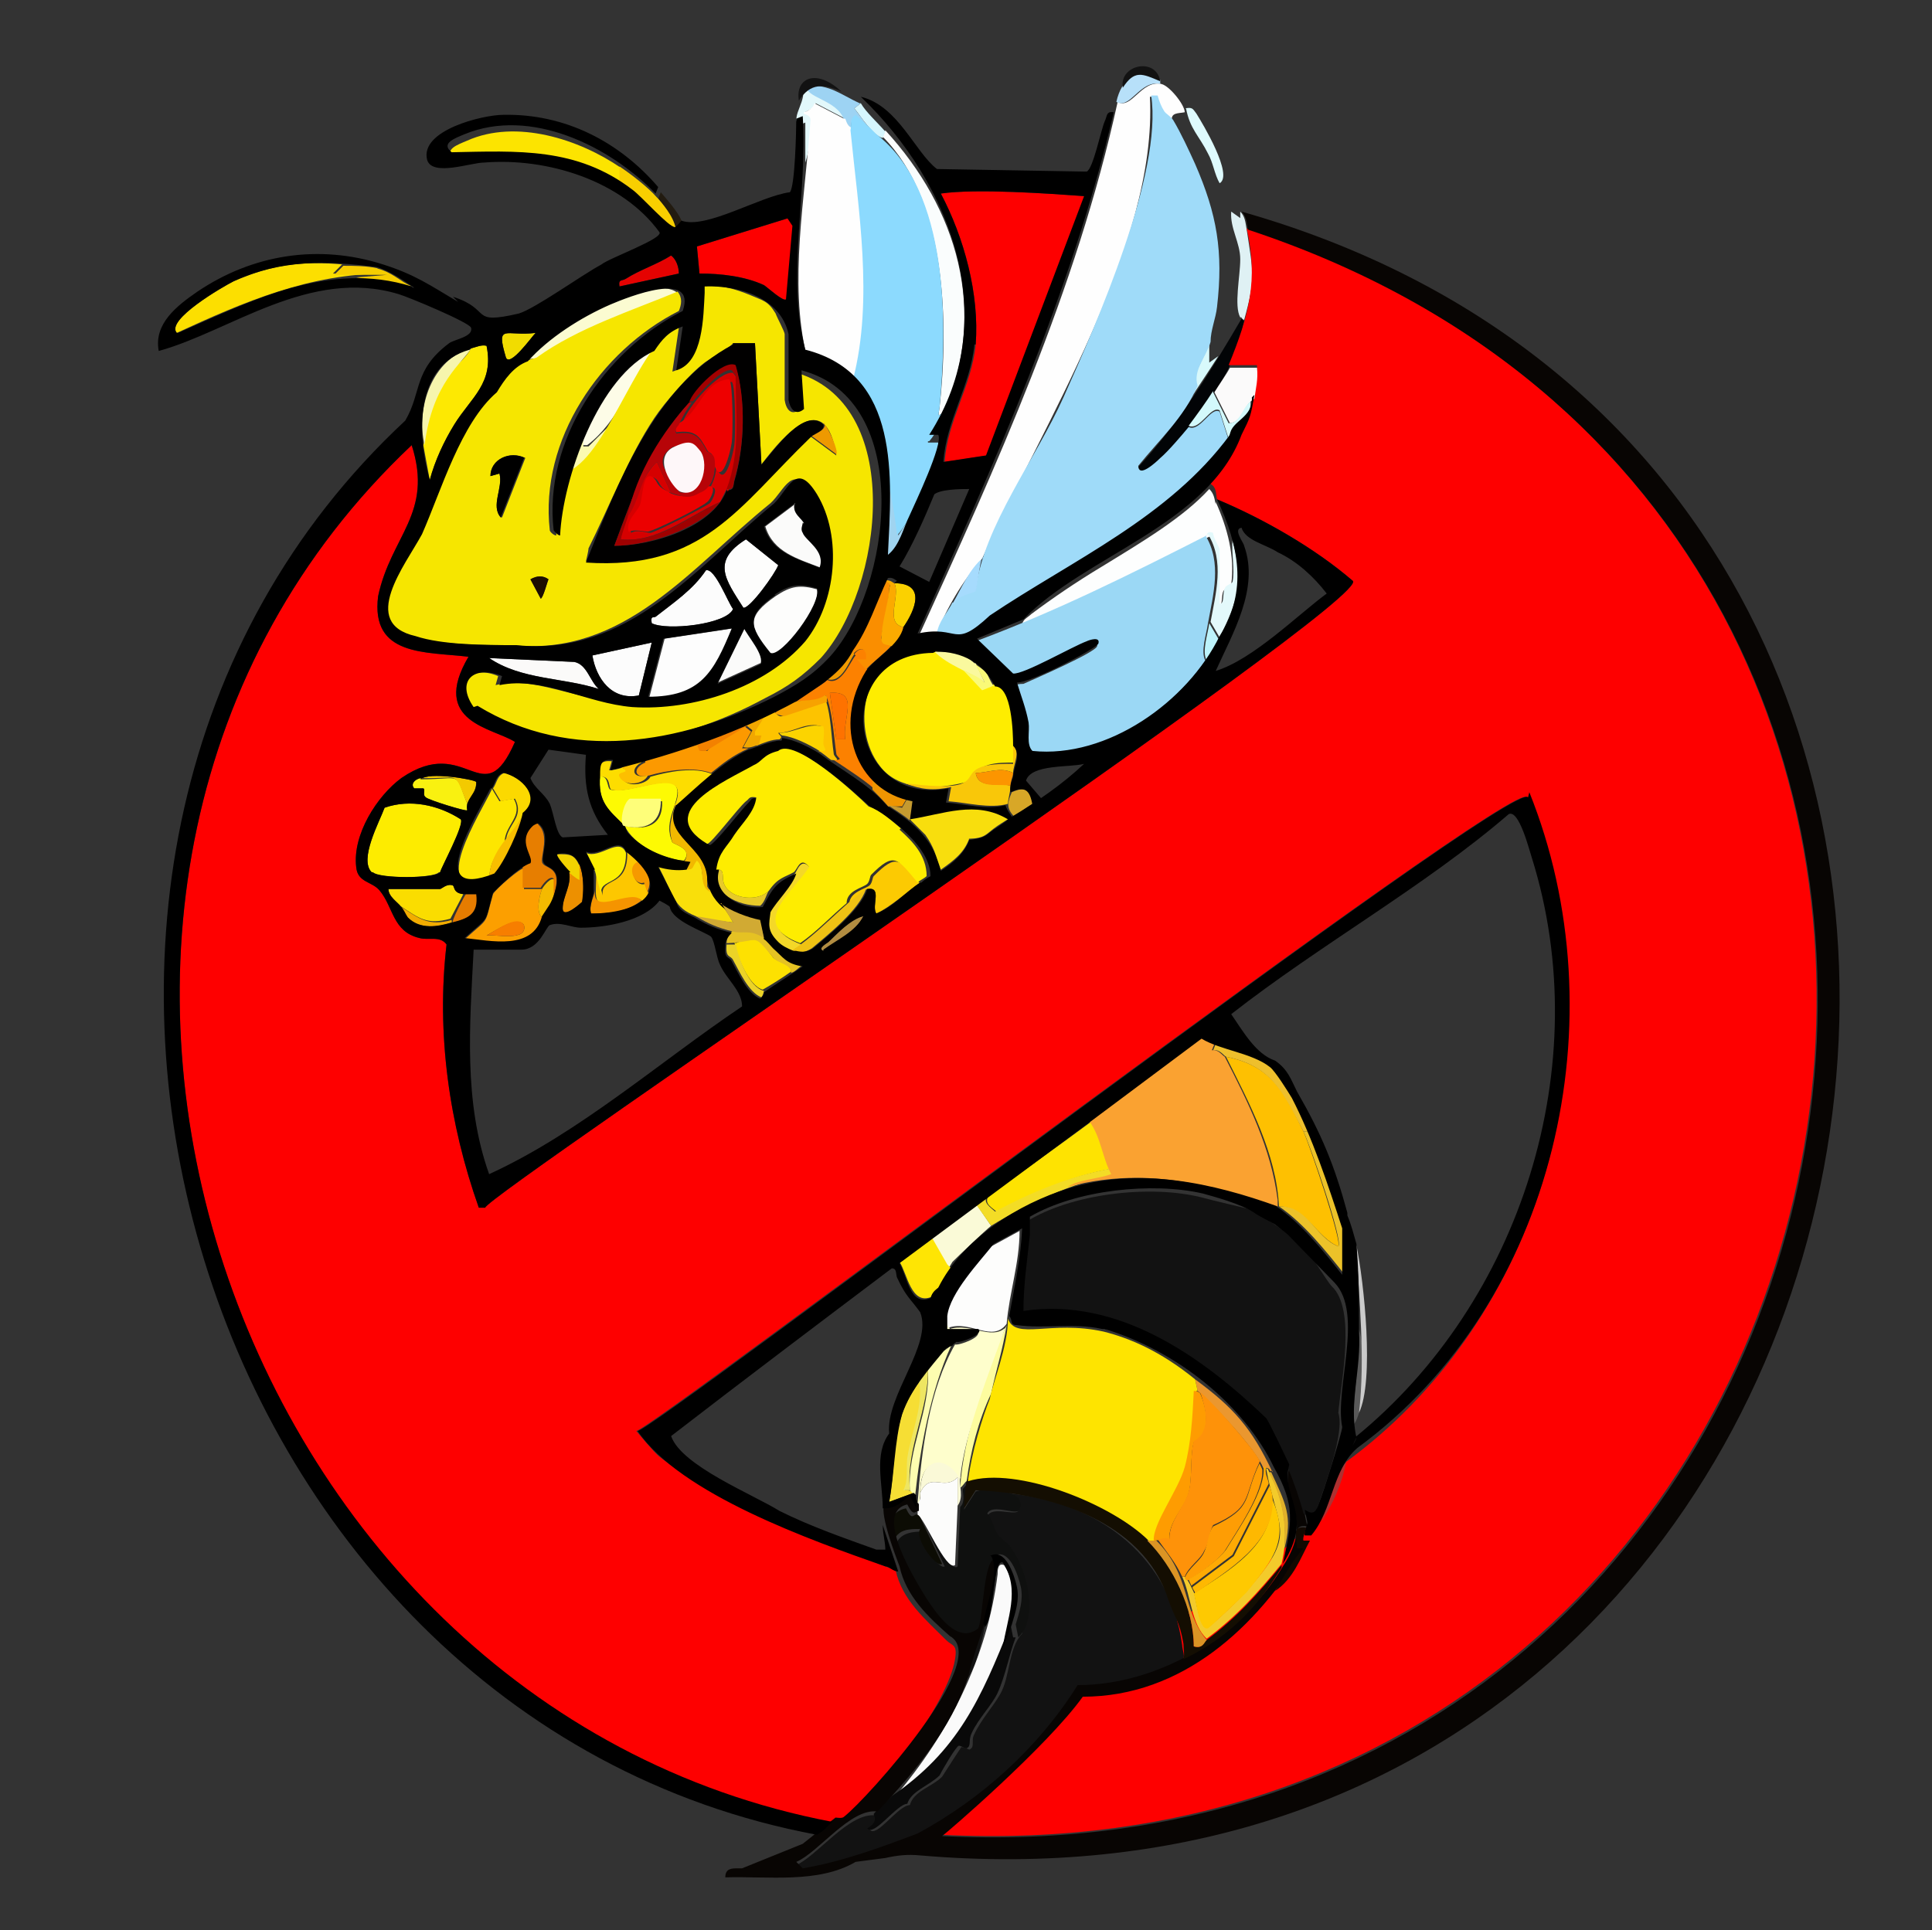 <?xml version="1.0" encoding="UTF-8"?>
<svg id="Calque_2" xmlns="http://www.w3.org/2000/svg" version="1.1" viewBox="0 0 149.7 149.6">
  <rect x="0" y="0" width="149.7" height="149.6" fill="#333333" stroke="none"/>
  <!-- Generator: Adobe Illustrator 29.1.0, SVG Export Plug-In . SVG Version: 2.1.0 Build 142)  -->
  <defs>
    <style>
      .st0 {
        fill: #e2f8fb;
      }

      .st1 {
        fill: #f8cf00;
      }

      .st2 {
        fill: #ec0000;
      }

      .st3 {
        fill: #0f100f;
      }

      .st4 {
        fill: #fee400;
      }

      .st5 {
        fill: #fde902;
      }

      .st6 {
        fill: #fbfafa;
      }

      .st7 {
        fill: #dff1f4;
      }

      .st8 {
        fill: #f1a700;
      }

      .st9 {
        fill: #010000;
      }

      .st10 {
        fill: #f9f110;
      }

      .st11 {
        fill: #a10000;
      }

      .st12 {
        fill: #d3f9fb;
      }

      .st13 {
        fill: #fafdfd;
      }

      .st14 {
        fill: #fdfc9f;
      }

      .st15 {
        fill: #efc213;
      }

      .st16 {
        fill: #fd0000;
      }

      .st17 {
        fill: #f2d300;
      }

      .st18 {
        fill: #595959;
      }

      .st19 {
        fill: #f38100;
      }

      .st20 {
        fill: #d60000;
      }

      .st21 {
        fill: #fdfdb0;
      }

      .st22 {
        fill: #e67c00;
      }

      .st23 {
        fill: #b70408;
      }

      .st24 {
        fill: #fc9f00;
      }

      .st25 {
        fill: #f59400;
      }

      .st26 {
        fill: #1c0c00;
      }

      .st27 {
        fill: #d1aa33;
      }

      .st28 {
        fill: #f6e600;
      }

      .st29 {
        fill: #a6dbfd;
      }

      .st30 {
        fill: #f7a200;
      }

      .st31 {
        fill: #fe9209;
      }

      .st32 {
        fill: #d8f9fb;
      }

      .st33 {
        fill: #e7ca2a;
      }

      .st34 {
        fill: #f1dc00;
      }

      .st35 {
        fill: #fa8e00;
      }

      .st36 {
        fill: #f19a00;
      }

      .st37 {
        fill: #e90;
      }

      .st38 {
        fill: #fbaa00;
      }

      .st39 {
        fill: #fec001;
      }

      .st40 {
        fill: #a0d4f0;
      }

      .st41 {
        fill: #f2ac00;
      }

      .st42 {
        fill: #fafad7;
      }

      .st43 {
        fill: #140e02;
      }

      .st44 {
        fill: #b18c41;
      }

      .st45 {
        fill: #fbfbfa;
      }

      .st46 {
        fill: #fc9500;
      }

      .st47 {
        fill: #9f0000;
      }

      .st48 {
        fill: #fddd00;
      }

      .st49 {
        fill: #eebf2c;
      }

      .st50 {
        fill: #feed00;
      }

      .st51 {
        fill: #f6de34;
      }

      .st52 {
        fill: #fefe79;
      }

      .st53 {
        fill: #fee504;
      }

      .st54 {
        fill: #fcfcfb;
      }

      .st55 {
        fill: #f9c709;
      }

      .st56 {
        fill: #f3ca00;
      }

      .st57 {
        fill: #bdf3fb;
      }

      .st58 {
        fill: #fdc700;
      }

      .st59 {
        fill: #f3cb2b;
      }

      .st60 {
        fill: #fef7f9;
      }

      .st61 {
        fill: #fbd900;
      }

      .st62 {
        fill: #fefecc;
      }

      .st63 {
        fill: #fec901;
      }

      .st64 {
        fill: #fafa78;
      }

      .st65 {
        fill: #fdfdfc;
      }

      .st66 {
        fill: #d5f6fd;
      }

      .st67 {
        fill: #f77e00;
      }

      .st68 {
        fill: #f6f5ad;
      }

      .st69 {
        fill: #120901;
      }

      .st70 {
        fill: #080503;
      }

      .st71 {
        fill: #9bd8f5;
      }

      .st72 {
        fill: #121212;
      }

      .st73 {
        fill: #db9424;
      }

      .st74 {
        fill: #fcdf00;
      }

      .st75 {
        fill: #fee301;
      }

      .st76 {
        fill: #fdfce7;
      }

      .st77 {
        fill: #f8be00;
      }

      .st78 {
        fill: #fe0000;
      }

      .st79 {
        fill: #fbfaf9;
      }

      .st80 {
        fill: #fdfa03;
      }

      .st81 {
        fill: #ebd327;
      }

      .st82 {
        fill: #fcef00;
      }

      .st83 {
        fill: #feaa04;
      }

      .st84 {
        fill: #fde101;
      }

      .st85 {
        fill: #fce400;
      }

      .st86 {
        fill: #fcd400;
      }

      .st87 {
        fill: #fcca02;
      }

      .st88 {
        fill: #fafafa;
      }

      .st89 {
        fill: #fadd00;
      }

      .st90 {
        fill: #faf99e;
      }

      .st91 {
        fill: #eee662;
      }

      .st92 {
        fill: #fc8100;
      }

      .st93 {
        fill: #fe7200;
      }

      .st94 {
        fill: #fbd100;
      }

      .st95 {
        fill: #fefefe;
      }

      .st96 {
        fill: #fe9c01;
      }

      .st97 {
        fill: #f4ba00;
      }

      .st98 {
        fill: #ecc229;
      }

      .st99 {
        fill: #ee9501;
      }

      .st100 {
        fill: #fdbf00;
      }

      .st101 {
        fill: #fbfab1;
      }

      .st102 {
        fill: #f8de0d;
      }

      .st103 {
        fill: #e77e00;
      }

      .st104 {
        fill: #8cdafe;
      }

      .st105 {
        fill: #f69900;
      }

      .st106 {
        fill: #e1b02a;
      }

      .st107 {
        fill: #e50201;
      }

      .st108 {
        fill: #fbfbd1;
      }

      .st109 {
        fill: #f9df0a;
      }

      .st110 {
        fill: #9dd3f3;
      }

      .st111 {
        fill: #020406;
      }

      .st112 {
        fill: #d8a727;
      }

      .st113 {
        fill: #f2b800;
      }

      .st114 {
        fill: #fcfcfc;
      }

      .st115 {
        fill: #ea972f;
      }

      .st116 {
        fill: #ed9000;
      }

      .st117 {
        fill: #e3f9fb;
      }

      .st118 {
        fill: #feb801;
      }

      .st119 {
        fill: #fdec00;
      }

      .st120 {
        fill: #faa231;
      }

      .st121 {
        fill: #faf9d7;
      }

      .st122 {
        fill: #fc9900;
      }

      .st123 {
        fill: #f3dc26;
      }

      .st124 {
        fill: #fde600;
      }

      .st125 {
        fill: #090909;
      }

      .st126 {
        fill: #f6cd00;
      }

      .st127 {
        fill: #fdfefe;
      }

      .st128 {
        fill: #f4d828;
      }

      .st129 {
        fill: #cacaca;
      }

      .st130 {
        fill: #c59a30;
      }

      .st131 {
        fill: #fdc300;
      }

      .st132 {
        fill: #fe9d04;
      }

      .st133 {
        fill: #e00;
      }

      .st134 {
        fill: #0c0c04;
      }

      .st135 {
        fill: #ae3030;
      }

      .st136 {
        fill: #9fdbf9;
      }

      .st137 {
        fill: #defafd;
      }

      .st138 {
        fill: #221b10;
      }

      .st139 {
        fill: #fdfdfd;
      }

      .st140 {
        fill: #b7e0f9;
      }

      .st141 {
        fill: #e5c223;
      }
    </style>
  </defs>
  <path class="st95" d="M89.9,6.5c.6,0,1.9,1.6,1.9,2.2-.5.1-1.1,0-1,.7-.6-.6-1.1-1.1-1.2-1.9h-.5c.6,11.5-8.4,25.6-13,35.8-1.5,1.7-2.8,3.9-3.6,6-.5,0-.9.3-1.4.2,6.1-13.4,12.3-27,15.5-41.6,1.1.6,1.8-1.7,3.4-1.4Z"/>
  <path class="st111" d="M96.4,24.9c-.4,1.9-1.1,3.9-2.4,5.6-.5.8-5.2,7.4-5.8,5.7,3.2-3.5,5.6-7.4,8-11.5,0,0,.2.2.2.2Z"/>
  <path class="st7" d="M96.1,24.6c-.5-.9,0-3.2,0-4.5,0-1.3-.8-2.4-.7-3.7l.7.5c0-.2,0-.3,0-.5.4.4.4.9.5,1.4.5,3.3.7,3.8-.2,7,0,0-.2-.1-.2-.2h0Z"/>
  <path class="st0" d="M62.6,6.5c-.2.9,2.4,1.1,2.9,2.7l-2.3-1.2c-.1.5-.8.6-.8.7-.2.2.5,0,.5.6,0,.9-.2,2.4-.5,3.3v-3.1l-.5.2c-.7-.7.8-2,.2-3.1.2,0,.3,0,.5,0h0Z"/>
  <path class="st110" d="M66.7,8l-.5.4,1.2,1.6-1.1-1c-.4.3-.3.6-.4,1-.3-.2-.3-.5-.5-.7-.5-1.6-3.1-1.7-2.9-2.7,1.9,0,2.6.7,4.1,1.4Z"/>
  <path class="st137" d="M91.8,8.4c.6-.1.6,0,.9.4.5.8,2.9,4.8,1.8,5.4-.4-.7-.5-1.6-.9-2.3-.7-1.4-1.4-1.9-1.7-3.5h0Z"/>
  <path class="st140" d="M89.9,6.3v.2c-1.6-.3-2.3,2-3.4,1.4.4-1.8,1.6-2.8,3.4-1.7Z"/>
  <path class="st32" d="M93.7,26.6c0,.5,0,1,0,1.5l.7-.5c-.5.8-1.5,2.3-1.9,2.9-.4-1.2.9-2.8,1.2-3.9Z"/>
  <path class="st72" d="M89.9,6.3c-1.4-.6-2-.9-2.9.5-.3-1.8,2.6-2.4,2.9-.5Z"/>
  <path class="st72" d="M65.2,7.1c-1.4-.6-2.4-.7-3.3.7-.3-1.8,1.4-2.5,3.3-.7Z"/>
  <path class="st138" d="M52.9,17.6s-.4.5-.5.5c0-.9-.8-2-1.4-2.7l.2-.5c.5.6,1.8,2,1.7,2.7Z"/>
  <path class="st78" d="M72.9,142.3c3.9-3.4,6.8-6.2,10.9-10.8,6.8-7.5,17.6-9.4,20.5-18.2,14.5-10.6,20.6-30.3,15.4-47.4-.2-.8-1.1-3.7-1.4-4.1-.8-1.8-68.3,49.4-69,49.1,0,0,1.4,1.7,1.8,2,6,4.6,11.5,6.2,18.3,8.8.5,2.3,2.3,3.8,3.9,5.4.5.5.9.3.7,1.5-.5,3.2-5.6,10.3-8.9,12.6-.3.2-.4,0-.7.1C17.1,132.2-3.8,68.2,31.9,34.5c1.7,5.3-1.6,7-2.6,11.7-.6,4.7,3.7,4.3,7,4.7-3,5.1,1.9,5.5,3.6,6.6-2.5,5.7-3.7-.7-8.8,2.8-1.9,1.4-3.8,4.4-3.5,6.9.1,1.2,1.2,1.1,1.8,1.8,1.1,1.3,1,3.2,3.1,3.7.7.2,1.6-.2,2.1.5-.8,6.9.2,13.9,2.5,20.4h.5c-.2-.8,69.4-47.5,67.2-48.6-2.9-2.5-6.9-4.8-10.5-6.3-.1-.4,0-.9-.5-1.2,1.9-2.7,3.7-5.7,3.6-9.2h-2.2c1.6-3.9,2.3-6.6,1.4-10.6,71.3,23.6,51.1,128.3-23.7,124.5h0Z"/>
  <path class="st78" d="M84.1,15.2l-7.6,20.1-3.3.5c.2-3.2,2.1-5.9,2.4-9.1.3-3.9-.9-8.3-2.7-11.7,2.7-.4,8.4,0,11.1.2Z"/>
  <path class="st50" d="M72.3,50.2c.5.6,1.7,1.4,2.4,1.7l1.4,1.5,1-.4c1.6,0,1.5,4.8,1.5,6.1-1.3,0-2.9,0-3.3,1.4-3.2.9-5.8.6-7.1-1.1-2.4-3-1.4-9.3,4.1-9.4h0Z"/>
  <path class="st95" d="M65.5,9.2c.1.3.2.6.5.7.6,6.2,1.8,13.3.2,19.6-.9-.8-2.6-1.5-3.7-1.9-1.4-5.8-.1-12.3.3-18.3,0-.5-.7-.4-.5-.6,0,0,.7-.2.8-.7l2.3,1.2h0Z"/>
  <path class="st127" d="M94.2,38.9c.9,2,1.5,4.2,1.2,6.4,0,.2-.4.2-.6.5-.2.4,0,1.1-.4,1.2v-4.2c0-.2-.6-.9-.5-1.3-4.8,2.3-9.6,5-14.7,7,0-.5.4-.6.7-.9,1.6-1.2,3.5-2.5,5.5-3.7,3.1-1.9,6.3-3.8,8.3-6,.4.4.4.8.5,1.2h0Z"/>
  <path class="st119" d="M34,67.6c-.4.5-4.7.5-5.2,0-1-1,.6-3.9,1-5,2-.7,4.2-.2,5.9.9.3.4-1.5,3.7-1.6,4.1h0Z"/>
  <path class="st16" d="M60.9,23.2c-.2.2-1.4-.9-1.7-1.1-1.5-.7-3.4-.9-5-.9l-.2-2.1,7.1-2.2.4.6-.5,5.7h0Z"/>
  <path class="st13" d="M73.2,31.9c-.6.4-.5.4-.4-.3.7-6.4.6-16-4.4-21l.2-.5c5.6,6.1,7.9,14,4.6,21.7h0Z"/>
  <path class="st85" d="M48.1,13v1c-1.9-.2-4.5-1.7-6.4-1.7h-6.5c-.9-.7.3-1.1,1-1.4,3.8-1.7,8.7-.1,11.9,2.1Z"/>
  <path class="st74" d="M26.5,20.5l-.7.7h4.1c-5.9,0-11,2.2-16.2,4.6-.9-1,3.6-3.6,4.4-4,3-1.3,5.3-1.6,8.5-1.3h0Z"/>
  <path class="st5" d="M36.5,27c.4-.1.8-.3,1.2-.2.6,2.9-1.2,4-2.5,6.1-.8,1.3-1.5,2.8-1.9,4.3l-.5-2.7c.4-1.4.2-2.9.9-4.3.7-1.4,2.1-1.9,2.8-3.2Z"/>
  <path class="st139" d="M56.8,48.8c-1.4,3.4-2.4,5.3-6.5,5.3l1.2-4.6,5.3-.8h0Z"/>
  <path class="st80" d="M46.4,60.2c.8-.2.6.9.9,1,1.2.3,3.6-.8,4.8-.5,1.1.6-.5,2.4-.2,3.9,0,.2.2.7.2.7.6.3,1.5.6.9,1.4-1.6-.1-3.9-1.2-4.6-2.7,1.6.4,3,0,2.9-1.9h-2.4c-.5,0-.8,1.6-.5,1.9-1.2-1.2-2.1-1.8-1.9-3.9h0Z"/>
  <path class="st124" d="M38.1,61.1l.6,1,1.1-.2c.8,1.4-.7,2-.7,3.4-.6,1-1.1,1.3-1.2,2.8-5,1.7-.6-5.2.2-6.9Z"/>
  <path class="st24" d="M40.6,67.2v1.7h1.4c-.2.5-.5,1.8,0,2.2-.7,2.7-4,1.9-6,1.7,2-1.8,1.5-1,2.2-3.5.2-.4,2.2-2.1,2.4-2h0ZM37.7,72.5c.7-.1,3.2.5,2.9-.8-.5-.8-2.3.5-2.9.8Z"/>
  <path class="st92" d="M66.2,50.7c.5-.7,1.1-.4,1,.5h-.7c0-.1.7.7.7.7-1.5,2.5-1.4,6.1.5,8.3v.9c-.8-.7-2.2-1.6-3.1-2.2.9,0,.2-.2.2-.5-.2-1.4-.3-3.3-.8-4.5-.7.6-1.7.3-2.3.5.6-.7,1.8-1.1,2.4-1.7,1.1.5,1.8-1.5,2.2-1.9h0ZM65.5,57.3c-.3-1.5,1.2-3.8-1.2-3.6l.5,3.6h.7Z"/>
  <path class="st65" d="M63.3,45.7c.4,1.2-2.8,5.4-3.6,5-1.7-2.1-1.9-2.9.4-4.5,1.2-.8,1.9-.9,3.3-.5Z"/>
  <path class="st114" d="M50.5,48.3c-.1-.6.1-.4.3-.5,1.4-1.1,2.9-2.1,3.9-3.6.7-.2,1.7,2.5,2.1,3-.5,1.2-5.1,1.7-6.3,1.1h0Z"/>
  <path class="st122" d="M57.7,56.3l.5.4-.7,1.3h.5c-1.3.6-1.9,1.1-2.9,1.9-1.4-.5-3.4-.2-4.8.2-1.2.3-1.3-.6-.3-1v-.2c1.2-.6,2.6-.8,4.1-1.2l.2.5h.5c1-1.3,1.6-1.4,3-1.9h0Z"/>
  <path class="st65" d="M57.8,41.8l2.5,2c-.2.6-2.2,3.4-2.7,3.3-1.4-2.2-2.5-3.6.2-5.3h0Z"/>
  <path class="st109" d="M55.1,69.1c.6.7,1.3,1.6,1.7,2.4-1.4-.2-2.3-.2-2.9-.5-1.7-.7-1.6-1.4-2.9-3.9,1,.2,3-.5,3-.5.7.6.1,2,1.1,2.4Z"/>
  <path class="st114" d="M50.5,49.8l-1,4.1c-2.1.4-3.3-1.3-3.6-3.1l4.6-1h0Z"/>
  <path class="st108" d="M52.6,22.7c-3.5,1.5-8.5,3.3-10.9,5.1,0,0-.2,0-.5,0,0,0-.5.1-.5.2,2.6-3,9.8-6.9,11.8-5.3Z"/>
  <path class="st131" d="M64,54.3c.4,1.3.4,2.7.6,4.1,0,.3.7.6-.2.5-.3-.2-.7-.6-1-.7.8,0,.3-.2.3-.6s0-.9,0-1.3c-1.3-.4-2.2.5-3.4.5.1.2.4.3.1.5-.6,0-1.3.3-1.8.5l.2-.7h-.4s0-.4,0-.4l.7-1.1c.2,0,.7-.4.9-.4.1,0,.3.4.6.3l3.3-1.1h0Z"/>
  <path class="st89" d="M31.1,70.3c-.3-.4-1-.8-1-1.4h4c.1,0,.5-.4.9-.3.3,0,0,.6.9.7l-1,1.9c-1.8.5-2.4,0-3.9-1Z"/>
  <path class="st55" d="M78.5,59.9c-1-.5-1.9,0-2.9,0,.2,1.3,1.8.7,2.7,1,0,.5-.2,1-.2,1.4-1.4.4-3.2-.1-4.6-.2l.2-1.1c-1.4.3-2.3.2-3.6-.3,8,1,2.5-1.6,8.4-1.5,0-.5,0-1,0-1.5.6.6,0,1.6,0,2.2h0Z"/>
  <path class="st45" d="M61.6,38.9c-.3.8.6,1.2.7,1.6,0,.2-.2.5,0,.8.2.6,1.8,1.4,1.3,2.7-1.8-.7-3.7-1.2-4.3-3.2l2.4-1.8h0Z"/>
  <path class="st76" d="M50.5,27.3c-1.6,2.3-2.6,5.4-5,7.2h-.4v-.7c1.4-3.1,3.3-6,5.3-6.6h0Z"/>
  <path class="st87" d="M71.3,68.4c-1,.7-2.3,1.9-3.4,2.4-.4-.6.5-2.1-.7-1.9-.2,0-1.1,1-1.4,1.2,0-1,1.3-1.2,1.6-1.5.2-.2.2-.6.3-.7,1.8-1.8,2-1.3,3.6.6h0Z"/>
  <path class="st84" d="M57,73.1c1.9-.8,2,0,2.9,1.1.5.5,1.4.4,1.4,1.1-.7.5-1.5,1-2.2,1.4-1.1-.3-2-2.6-2.2-3.7h0Z"/>
  <path class="st35" d="M68.6,44.9c.6.3.4.2.3.7,0,1.2-.5,2.7-.6,3.8,0,.5.5.4.8.6-.6.7-1.6,1.4-2,1.9l-.7-.8h.7c.1-.8-.4-1.1-1-.4l-.2-.2c1.2-1.7,1.8-3.7,2.7-5.6h0Z"/>
  <path class="st48" d="M46.4,60.2c0-.8,0-1.3,1-1.2l-.2.7c.3,0,.7-.1,1-.2,1.2.6-.3.3,0,.8.4.8,1.9.5,2.2-.1,1.4-.4,3.4-.8,4.8-.2-.4.4-2.5,2.3-2.7,2.4h-.2c1.3-3.3-3.4-.7-4.9-1.2-.3,0,0-1.1-.9-1h0Z"/>
  <path class="st79" d="M46.4,53.4c-2.7-.9-6-.7-8.5-2.4l6.6.3c1,.2,1.2,1.5,1.9,2.1h0Z"/>
  <path class="st117" d="M93.5,41.5c0,0,0-.4.5-.2,0,.4.5,1.1.5,1.3v4.2c.4,0,.2-.8.4-1.2.1-.3.5-.3.6-.5.2-.9-.1-2.3,0-3.2.9,3.1.4,4.7-1,7.5l-.7-1.2c.4-2.2,1.1-4.7-.2-6.8h0Z"/>
  <path class="st58" d="M49.6,66.9c-1,.3-.4,1.9.4,1.6l.3.9c-.1.3-.3.3-.5.5-.2-.4-.9-.3-1.3-.2-2.8.7-2.3.3-2.3-2.2l.5,1.9c-.2-1.5,2-.5,1.9-3.4.4.3.7.6,1,1h0Z"/>
  <path class="st45" d="M58.9,51.4l-3.3,1.5,2.1-4.3c.3.7,1.7,2.2,1.3,2.9h0Z"/>
  <path class="st1" d="M51,15.4c.6.7,1.4,1.7,1.4,2.7-.5,0-2.6-2.4-3.3-2.9-.7-.6-1.6-.9-2.3-1.5.2,0,1.2.3,1.2.2v-1c.9.6,2.2,1.6,2.9,2.4Z"/>
  <path class="st82" d="M48.5,66c.1,2.9-2.2,1.9-1.9,3.4l-.5-1.9-.7-1.4c1.1.5,2.6-1.3,3.1,0h0Z"/>
  <path class="st10" d="M32.6,60.4c3.3,0,2.6-.7,3.6,1.9,0,0,0,.3,0,.5-.1.1-3-.8-3.2-1-.3-.2,0-.6-.2-.7h-.7c-.3-.3,0-.7.5-.8h0Z"/>
  <path class="st61" d="M40.6,63.1c-.4.7-1,1.5-1.4,2.2,0-1.4,1.5-1.9.7-3.4l-1.1.2-.6-1c.3-.4.3-1,.9-1.2,1.4.4,3,1.9,1.5,3.1Z"/>
  <path class="st68" d="M36.5,27c-.6,1.1-3,2.6-3.6,7.5-.7-2.9.6-6.7,3.6-7.5Z"/>
  <path class="st113" d="M52.4,62.3c-.9,1.9,1,2.3,2.1,4.5.1.3.3.6.3,1.3v.6c.2.4.4.6.4.6,0,0,0-.1-.2-.2-.9-.4-.3-1.8-1-2.4-.4.5-.2.7-.8.7l.3-.6h-.5c.6-.9-.3-1.2-.9-1.5-.4-1.3,0-1.9.2-3h.2Z"/>
  <path class="st94" d="M70,48.6c-1.5-.3-.2-2.4-.7-3.4,2.5,0,1.6,2.1.7,3.4Z"/>
  <path class="st126" d="M29.2,20.8c1.2.3,1.8,1,2.7,1.4l-4.3-.7,2.4-.2h-4.1s.7-.7.7-.7c.8,0,1.8,0,2.7.2h0Z"/>
  <path class="st107" d="M52.6,21.2l-4.6,1c-.1-.6.2-.4.5-.6,1.1-.7,2.4-1.1,3.5-1.8.4.3.6.9.6,1.4h0Z"/>
  <path class="st38" d="M69.3,45.2c.5,1-.8,3.1.7,3.4,0,.6-.4,1.2-.9,1.5-.3-.2-.8,0-.8-.6,0-1.2.5-2.6.6-3.8,0-.4.3-.3-.3-.7.4-.1.6.2.7.2h0Z"/>
  <path class="st40" d="M68.8,35c1,1.3.7,4.9.8,6.5l1.3-2c-.5,1-1.2,3.2-2.1,4v-8.4c0,0,0,0,0,0Z"/>
  <path class="st141" d="M59.2,72.7s0,0,0,0c.9.8,1.8,1.7,3.1,2.1-.3,0-.6.5-1,.6,0-.7-1-.7-1.4-1.2-1.7-2-.9-1.2-3.6-1.1,0-.4.2-.7.5-1,.8.2,1.5-.4,2.4.5Z"/>
  <path class="st25" d="M46.1,69.1c-.2,1.9,2.9-.3,3.6.7-1.2.9-2.4,1-3.9,1-.2-.6.3-1.5.3-1.8Z"/>
  <path class="st34" d="M41.5,25.8c-.3.3-2,2.7-2.3,1.9-.8-2.7,0-1.6,2.3-1.9Z"/>
  <path class="st90" d="M75.6,51.4l.7,1.5c-1.3-.9-2.8-1.3-3.9-2.4,1.6,0,2.1,0,3.1.9Z"/>
  <path class="st116" d="M44.9,67c.3.7.4,2.2.2,2.9,0,0-1.5,1.4-1.5.5s.7-1.8.5-2.8c.1,0,.7.5.7.5v-1.1h0Z"/>
  <path class="st112" d="M80,62.3c-.5.3-1,.7-1.4,1-.7-.7-.5-1.2-.2-1.9,1.1-.5,1.5-.2,1.7,1Z"/>
  <path class="st81" d="M57,73.1c.2,1.1,1,3.4,2.2,3.7,0,0-.1.4-.2.5-1-.4-1.7-2-2.2-2.9-.2-.4-.6-.1-.5-1.2.2,0,.5,0,.7,0Z"/>
  <path class="st77" d="M40.6,63.1c-.2.9-1.1,3.9-2.1,4.7-.2.1-.4.1-.6.1.2-2.1,1.7-3.1,2.7-4.8Z"/>
  <path class="st46" d="M78.5,59.9c0,.3-.2.6-.2,1-.9-.2-2.5.3-2.7-1,1,0,1.9-.5,2.9,0h0Z"/>
  <path class="st101" d="M47.4,32.7c-.7,1-1.9,3.4-3.2,3.8.3-1.1.5-1.6,1-2.6v.7h.4l1.9-1.9h0Z"/>
  <path class="st136" d="M89.6,39.6c.3-.2.6-.5,1-.7,1.9-1.6,3.1-2.8,4.6-4.8l-.7-2.2c-.7-.4-1.5,1.6-2.4,1.2-.5.6-1.6,1.9-2.2,2.4-.3.3-1.7,1.6-1.7.6,1.7-2.1,3.5-3.7,4.6-6.2-.4-1.2.7-2.3,1-3.4,0-.9.4-1.8.5-2.7.5-4.3,0-7.2-1.7-11.1-.5-1.1-1.1-2.4-1.7-3.4-.2-.3-.6-.5-.7-.7-.2-.3-.4-.8-.5-1.2h-.5c.9,6-4.2,17.6-6.8,23.4-2.1,4.7-6.2,10-6.8,14.9-.2.2-1.5.3-1.6,1h-.2c-.4.8-1.1,1.5-1.2,2.4,2.3.5,2.3.3,4.1-1.2,3.5-2.1,6.9-4.2,10.3-6.5"/>
  <path class="st22" d="M36,69.3c.3,0,.7,0,1,0,.2,1.6-.7,1.9-1.9,2.2-.2,0,.9-2.1,1-2.2Z"/>
  <path class="st99" d="M70.3,61.8l-.4.7h-1.1c0-.1-1.2-1.3-1.2-1.3v-1.1c.5.5,2,1.4,2.7,1.7h0Z"/>
  <path class="st71" d="M93.5,41.5c-5.9,3-11.7,5.9-17.9,8.2l2.8,2.7c.8,0,4.6-2.1,5.7-2.5.3,0,1.1-.4.9.2-.2.5-4.8,2.5-5.7,2.9,0,0-.5,0-.6.1.3,1,.7,2,.9,3.1.1.7-.2,1.8.3,2.2,5.1.6,10.7-3.1,13.5-7.2-.4-.7.1-2.1.2-2.9.4-2.2,1.1-4.7-.2-6.8h0Z"/>
  <path class="st100" d="M49.7,58.9v.2c-.8.4-.8,1.3.5,1-.3.7-1.8.9-2.2.1-.3-.5,1.2-.2,0-.8.6-.2,1.1-.3,1.7-.5h0Z"/>
  <path class="st97" d="M42,68.9c.1-.2.7-1,1-.7.1,1.2-.3,2-1,2.9-.5-.4-.2-1.7,0-2.2Z"/>
  <path class="st56" d="M32.6,60.4c.6-.6,4.1,0,4.3.2,0,.7-.4,1.2-.7,1.7-1.1-2.7-.4-1.9-3.6-2h0Z"/>
  <path class="st30" d="M61.6,54.4c.6-.2,1.6,0,2.3-.5.3,0,.1.3.2.5l-3.3,1.1c-.3,0-.7-.2-.8-.2.4-.4,1.2-.8,1.7-1h0Z"/>
  <path class="st64" d="M77.1,53.1l-1,.4-1.5-1.6c.5.3,1.2.5,1.7,1l-.7-1.4c1.2.8.7.6,1.4,1.7Z"/>
  <path class="st17" d="M44.9,67.1v1.1c-.5-.2-1.9-1.5-1.8-2,1.1,0,1.4,0,1.8.9h0Z"/>
  <path class="st44" d="M66.9,71c-.6,1.3-2,1.8-3.1,2.7-.5-.2.3-.6.4-.7.8-.7,1.5-1.7,2.7-2Z"/>
  <g>
    <path class="st103" d="M42,66.8c-.1-.5.6-2.1-.3-2.9,0-.2-.4,0-.5.1-1.3,1.2,0,2.4-.2,2.9h-.5c0,0,0,0,0,0v1.9h1.4c.1-.2.7-1,1-.7v1.3c.8-2.4-.8-2-.9-2.6h0Z"/>
    <path class="st103" d="M40.6,66.9"/>
  </g>
  <path class="st41" d="M35,71.3v.2c-1.4.5-3.3.5-3.9-1.2,1.4.9,2.1,1.5,3.9,1Z"/>
  <path class="st8" d="M59.2,55.6l-.7,1.1v.3c0,0,.5,0,.5,0l-.2.7c-.5.2-.8.3-1.2.2l.7-1.3-.5-.4c.5-.2,1-.6,1.4-.7h0Z"/>
  <path class="st66" d="M66.7,8c.4.7,1.3,1.5,1.9,2.2l-.2.5c-.8-.2-1.7-1.7-2.2-2.3l.5-.4Z"/>
  <path class="st105" d="M50.2,69.3l-.3-.9c-.7.3-1.4-1.2-.5-1.6.3-.2,1.4,1.3.7,2.4Z"/>
  <path class="st57" d="M94.5,49.5c-.3.6-.6,1.1-1,1.7-.4-.7.1-2.1.2-2.9l.7,1.2Z"/>
  <path class="st36" d="M66.2,50.7c-.4.5-1,2.4-2.2,1.9.5-.4,1.5-1.6,1.9-2.2l.2.2Z"/>
  <g>
    <path class="st28" d="M61.8,28.7l.2,3c-.7.6-1.1,0-1.2-.7v-5.1c0-.2-.6-1.3-.7-1.6-.6-1-1-1-1.9-1.4-1.2-.5-2.5-.9-3.9-.7,0,.2,0,.4,0,.6,0,0,0,0,0,0-.1,1.9,0,5.4-2.2,6l.5-3.4c-2.8.5-5.4,9.7-8.5,11.1-.2.3-.4,1.3-.4,1.3,0,0-.6,2.2-.6,3.7-.2,0-.5-.3-.5-.4-.8-7,3.9-13.9,10-17,.2-.5.3-1-.1-1.5-3.6,1.5-7.7,2.8-10.9,5.1-1.1.6-2.2,2.3-3.4,2.7-2.8,2.4-4.3,7.6-5.8,11-1.2,2.4-4.9,6.9-.5,7.9,2.1.7,5.6.7,7.8.7,8.7.9,13.8-6,20-11,1.1-1,1.7-3.2,3.3-.7,2,3.3,1.5,8.5-.9,11.4-.6.8-2.7,2.4-3.6,2.9-10,4.9-15.4-.7-20.1.5l.2-.7c-2.1-.9-3.5.5-2.2,2.4.4.5.6.7,1.2,1,7.3,3,14.5,2.2,21.7-1.7,1.8-.9,2.9-1.7,4.3-3.1,4.8-5.3,6.7-19.9-2.2-22.2h0ZM38.8,40.1c-.8-.9.2-2.3-.1-3.4l-.7.2c0-1.3,1.5-2,2.7-1.4l-1.8,4.6h0ZM41.9,46.4l-.8-1.5c.5-.3,1-.3,1.4,0-.1.2-.4,1.4-.6,1.5ZM62.8,33.8c-5.7,5.4-8.3,10.3-17.4,9.7,0,0,.2-.8.2-1,1.6-3.2,3.1-7.1,5.1-10.1.8-1.2,2.7-3.4,3.9-4.3.7-.5,1.9-1.1,2.2-1.5h1.7s.5,9.4.5,9.4c1.8-2.4,5-6,5.8-.7l-1.9-1.4h0Z"/>
    <path class="st28" d="M38.4,30.4c1.2-.3,2.3-2,3.4-2.7-1.6.2-2.6,1.3-3.4,2.7Z"/>
  </g>
  <path class="st19" d="M58.6,55.8l-3.9,2.4h-.5l-.2-.5c-.4.3-1.2.3-1.6.3,1-.3,5.2-1.9,6.1-2.3h0Z"/>
  <path class="st130" d="M70.8,62l-.3,1.6c-.3-.3-1.1-.8-1.7-1.2l1.1.2.4-.7c.2,0,.4.1.5.2Z"/>
  <path class="st29" d="M76.1,43.2c-.2.5-.4,2.4-.5,2.6s-1.5.3-1.6,1h-.2c.7-1.2,1.3-2.7,2.4-3.6Z"/>
  <path class="st72" d="M77.5,115.7c7,.4,13.1,4.5,14.1,11.8,0,.4.3.9,0,1.3-1.6.8-3.1,1.4-4.9,1.8-1.1.2-2.3,0-3.4.4-4.6,7.6-11.2,12.6-21.2,14.1l-.5-.5c1.7-.7,4.2-4.2,6.3-3.9,0,0,.4.6-.5,1.1.5.7,2.2-1.9,3.1-1.9.3-1.1,1.7-1.4,2.5-2.2.2-.3,1.4-2.2,1.5-2.3.1,0,.4.1.6.2.5-.2.1-.7.4-1.2.5-1.1,1.5-2.2,2-3.1.8-1.4.6-3.5,1.7-4.7.7-2.6.3-6-2-7.5-.3-.4-.3-1.2-.7-1.6.4-.8,2.1,0,2.4-.4.4-.5-1.3-.8-1.2-1.3h0Z"/>
  <path class="st3" d="M74.9,114.8c0,.7-.1,1.5-.2,2.2l.9-1.4c.8-.3,1.7,0,2.3,0,1.2.3,1.3.9,1.1,1.4s-2.1-.5-2.5.3c.4.4.5,1.2.8,1.6.2.3.6.5,1,1,1.3,1.7,2.2,5.5.6,7l-.2-1c.3-1,.6-1.9.4-2.9-.2-.9-.9-3.1-2.1-2.4,0,.2.2.4.2.5-1-.2-.7,4.8-1.4,5.5-2.6,2.1-5.8-5.2-6.3-7.1.4-.7,1.2-.8,2-.8-.5.6,1.3,3,1.7,2.7l-1.7-3.6c.3.2,2.1,4.2,2.7,3.6l.2-4.6c.4-.4.2-1,.2-1.4.1-.1.3-.4.5-.5h0Z"/>
  <path class="st88" d="M77.8,127.7c-2.1,5.5-3.8,8.3-8.5,11.6,4.2-4.9,7.2-10.8,8-17.3,0-.3,0-.9.5-.7,1.4,2.1.3,4.2,0,6.4h0Z"/>
  <path class="st125" d="M78.7,126.9c-.5,1.3-.8,3-1.4,4.3-.4.9-1.5,2-2,3.1-.3.6,0,1-.4,1.2-.2,0-.4-.2-.6-.2s-1.3,1.9-1.5,2.3c-.8.8-2.2,1.2-2.5,2.2-.8,0-2.6,2.6-3.1,1.9.9-.5.5-1,.5-1.1,0-.1,1.3-1.3,1.4-1.4,5.1-3.5,6.9-7.5,9.2-13.3l.2,1h0Z"/>
  <path class="st54" d="M74.2,116.7l-.2,4.6c-.7.5-2.4-3.7-2.9-3.9v-1c.3-.1.2-.6.2-.7.8-1.7,1.8-.1,2.9-1.2v2.2h0Z"/>
  <path class="st134" d="M69.3,119.4c-.3-1.1-.5-2.2.9-2.5.6,1.3.6,0,1.1.7l1.7,3.6c-.4.4-2.2-2-1.7-2.7-.8,0-1.6,0-2,.8h0Z"/>
  <path class="st72" d="M76.3,126.1c-.3,1.4-.6,2.9-1.4,4.1.4-1.4.5-3.2,1.3-4.4,0,0,.1.2.1.3Z"/>
  <path class="st6" d="M95.2,28.5h2.2c.1.9-.1,1.6-.2,2.4-.9.5-.9,1.8-1.9,1.9l-1.2-2.4c.3-.5,1-1.5,1.2-1.9Z"/>
  <path class="st12" d="M94,30.4l1.2,2.4c.9,0,1-1.1,1.7-1.7.1,1.6-1.6,1.8-1.7,2.9l-.7-2.2c-.7-.4-1.5,1.6-2.4,1.2.6-.8,1.4-1.9,1.9-2.7Z"/>
  <path class="st70" d="M68.6,144c.9-.2,1.7-.3,2.7-.2,79.1,6.8,99.3-106.3,24.9-127.4.4.4.4.9.5,1.4,71.2,23.5,51.2,128.3-23.7,124.5,0,0,.4.3,0,0,.3-.2,8.1-6.9,10.9-10.8,7.7,0,13.5-5.4,17.2-11.6h-.5c0-.8-.5-1.8.7-1.6,0,0-.2-.8-.2-1-.3-1-.8-2.5-1.2-3.6-.7,2.7,2,3.9-.5,7.7-3.2,5.4-9.7,9.2-15.9,9.2-3,4.8-7.4,8.8-12.4,11.5-2.9,1.1-5.9,2.2-8.9,2.7l-.5-.5c1.7-.7,4.2-4.2,6.3-3.9,2.8-3,5.7-6.4,7-10.4.7-2.9,2.3-6.2,2.2-9.2-1-.2-1,4.5-1.4,5.4-1.6,1.3-3.2-1.1-4-2.3-.8-1.3-4.2-6.7-1.5-7.3.5,1,.6.5.9.5v-.5l-.5-1c-.6.5-1.3,1-2.2,1-.3.9.9,4,1.2,4.8.5,2.3,2.2,3.9,3.9,5.4,3.3,1.8-6.4,12.6-8.2,14-.2.2-.7,0-.7.1-.8.6-1.6,1.3-2.5,2l-4.7,1.9c0,0-.2,0-.3,0-.5,0-1,0-1,.7,3.3-.1,7.2.5,10.1-1.2"/>
  <path class="st104" d="M72,34.2c.6-.7.9-1.5,1.2-2.3-.6.4-.5.4-.4-.3.6-6.4.8-16.8-4.9-21.2l-.5-.5-1.1-1c-.5.3-.3.7-.4,1.2.6,6.1,1.8,13.1.2,19.3,1.8,1.7,3.3,10.5,3.4,12.1,1.1-1.1,3.4-5.9,3.2-7.2h-.8c0-.1,0-.1,0-.1ZM67.3,20.5s0,0,0,0c0,0,0,0,0,0ZM67.7,30s0,0,0,0c0,0,0,0,0,0ZM68.5,26.7s0,0,0,0c0,0,0,0,0,0Z"/>
  <path d="M76.8,120.6c.7,1.2-.4,3.7-.6,5.2,0,.1.1.2.1.3.8-.8.6-5.3,1.4-5,1.4,2.1.3,4.4,0,6.6.2-.5.5-1.2.7-1.8.3-1,.6-1.9.4-2.9-.2-.9-.9-3.1-2.1-2.4Z"/>
  <path class="st69" d="M101.2,118.4c0,.2-.3.8-.2,1h.5c-.7,1.3-1.3,3-2.7,3.9.7-1.1,1.3-2.3,2.2-3.3h-.5c0-.8-.5-1.8.7-1.6h0Z"/>
  <path class="st135" d="M102.4,117.9c.5-1.4,1-3.5,1.9-4.6-.3,1.7-1,3.2-1.9,4.6Z"/>
  <path class="st9" d="M56.8,26.6h1.7s.5,9.4.5,9.4c1-1.1,3.3-4.5,4.8-3.1.1.5-.5.6-1,1-5.6,5.4-8.3,10.3-17.4,9.7,2.4-6,5.3-13.7,11.4-16.9h0ZM53.4,31.2c-2.9,3.2-4.3,7-5.8,11.1,2.9,0,7.6-1.4,8.7-4.3.6,0,.5-.3.6-.7.8-2.7.9-6.2.1-8.9-.9-.5-3.4,2-3.6,2.9Z"/>
  <path d="M40.6,35.5l-1.8,4.6c-.8-.9.2-2.3-.1-3.4l-.7.2c0-1.3,1.5-2,2.7-1.4h0Z"/>
  <path class="st26" d="M42.5,44.9c-.1.2-.4,1.4-.6,1.5l-.8-1.5c.5-.3,1-.3,1.4,0Z"/>
  <path class="st37" d="M63.8,32.8c.4.3,1.2,2.2,1,2.4l-1.9-1.4c.5-.3,1.1-.5,1-1Z"/>
  <path class="st128" d="M62.1,73.2c-.2.2-.5.3-.7.5-.6-.2-.7-.3-1.2-.7-1.8-1.7.2-3.7,1.4-5.3.2-.3.5-1.3,1.2-.4-1.4,2.1-4.7,4.4-.7,5.9Z"/>
  <path class="st15" d="M61.7,73.7c0,0-.3,0-.4,0,2.1-1.3,3.9-3.5,5.8-4.8-.5,1.6-3,3.6-4.2,4.6-.5.3-.7.3-1.2.3h0Z"/>
  <path class="st33" d="M55.5,67.4c.8-.1.3.7.7,1.3.6,1,2.6,1.2,3.4.3-.2.2-.3.9-.7,1.2-1.7,0-3.8-.9-3.4-2.9Z"/>
  <path d="M35.5,23.4c-2.2-1.3-3.3-2.1-5.8-2.9-5-1.6-10.1-.8-14.4,2.1-1.6,1.1-3.4,2.5-3,4.6,5.5-1.5,11.7-6.5,18.6-4.4.7.2,5.5,2.2,5.6,2.6.2.7-1.3.9-1.7,1.2-2.8,2.1-2.1,3.8-3.4,6-36.2,33.7-16.8,100.5,31.9,109.6.7-.4.8-.7,1.2-1C17.1,132.2-3.8,68.2,31.9,34.5c1.7,5.3-1.6,7-2.6,11.7-.6,4.7,3.7,4.3,7,4.7-3,5.1,1.9,5.5,3.6,6.6-2.5,5.7-3.7-.7-8.8,2.8-1.9,1.4-3.8,4.4-3.5,6.9.1,1.2,1.2,1.1,1.8,1.8,1.1,1.3,1,3.2,3.1,3.7.7.2,1.6-.2,2.1.5-.8,6.9.2,13.9,2.5,20.4h.5c-.2-.8,69.4-47.5,67.2-48.6-2.9-2.5-6.9-4.8-10.5-6.3,1.7,3.6,2.4,7.1.2,10.6-2.5,5.1-8.7,9.5-14.5,8.9-.5-.5-.2-1.5-.3-2.2-.2-1.1-.6-2.1-.9-3.1,1.1,0,5.9-2.5,6.3-3,.2-.6-.7-.3-.9-.2-1.1.4-4.9,2.6-5.7,2.5l-2.8-2.7c1.2-.5,2.4-1,3.6-1.5,4.7-4.9,14.3-7.3,16.9-14.3.7-1.4.7-1.4,1-3.1,0,0-.2.2-.2.2.1,1.6-1.6,1.8-1.7,2.9-4.7,6.4-12.2,9.7-18.6,14-2.9,2.7-2.3.7-5.6,1.4,5.9-13.1,11.9-26.3,15.2-40.4-.6-.1-.5.3-.7.7-.3.7-.9,3.7-1.4,3.9l-11.6-.2c-1.7-1.3-3-4.9-5.9-5.6,7.1,6.8,11,17.3,5.3,26.2h.7c.4.7-1.8,5.3-2.2,6.2-.5,1-.8,2.4-1.7,3.1.3-6,1-14-6.4-15.9-1.5-5.8.2-12.1-.2-18.1l-.5.2c0,.9-.1,5.3-.5,5.7-2.3.3-6.5,2.9-8.4,2.2,0,0-.4.5-.5.5-.5,0-2.6-2.4-3.3-2.9-4.3-3.3-8.9-3-14-2.9-.9-.7.3-1.1,1-1.4,5.1-2.1,11.2.9,14.8,4.6l.2-.5c-3-3.5-7.2-5.7-12-5.6-1.6,0-6.5,1.2-5.9,3.5.4,1.3,3.4.2,4.4.2,4.9-.4,10.7,1.4,13.6,5.4.3.5-3.9,2-4.5,2.5-1.5.8-5.1,3.4-6.4,3.8-3.9.9-2-.3-5.1-1.3M96.4,42.3c0-.2-.9-1.3-.2-1.4.3,1,1.9,1.3,2.8,1.9,1.5.7,2.8,1.9,3.8,3.2-2.3,1.7-5.7,5.1-8.6,6,1.3-2.9,3.4-6.4,2.2-9.7h0ZM13.7,25.8c-.9-1,3.6-3.6,4.4-4,3.7-1.7,7.2-1.6,11.1-1.1,1,.3,2,1,2.9,1.6,0,0-.2,0-.2-.1-6.4-2-12.4,1.1-18.1,3.6h0ZM41.3,64c0,0,.4-.3.5-.1.9.8.1,2.4.3,2.9.2.6,1.5.3.9,2.3-.3,1-.5,1.1-1,1.9-.7,2.7-4,1.9-6,1.7,2-1.8,1.5-1,2.2-3.5.5-.5,2-2,2.9-2.3.3-.5-1.1-1.7.2-2.9h0ZM47.1,64.7l-3.5.2c-.5-.2-.7-1.9-1-2.6-.4-.8-1.2-1.2-1.5-2l1.4-2.2,2.9.4c-.2,2.5.2,4.3,1.7,6.2h0ZM46.1,67.4l-.7-1.4c1.1.5,2.6-1.3,3.1,0,3.9,3,1.1,4.8-2.7,4.8-.2-.6.2-1.3.2-1.7,0-.5,0-1.1,0-1.7h0ZM44.2,67.6c-.2-.2-1.2-1.3-1-1.4,2.1-.5,2.1,2.3,1.9,3.7,0,0-1.5,1.4-1.5.5,0-.9.7-1.8.5-2.8h0ZM57.5,78c-6.4,4.3-12.6,9.8-19.6,13-2-5.6-1.5-11.6-1.2-17.4h3.7c1.4,0,1.9-1.8,2.2-1.9.8-.3,1.7.2,2.4.2,1.9,0,4.9-.5,6.1-2.1,0,0,.8.4.8.5.2,1.1,2.7,1.9,3.2,2.3.3.4.4,1.6.7,2.2.5,1.1,1.7,2,1.7,3.2,0,0,0,0,0,0,0,0,0,0,0,0h0ZM63.8,73.7s0,0,0,0c0,0,0,0,0,0,0,0,0,0,0,0-.5-.2.3-.6.4-.7,1.3-1.3,2-1.8,2.7-2-.1,0,0,0,0,0-.6,1.2-2,1.8-3.1,2.6h0ZM71.3,68.4c-1.1.7-2.1,1.9-3.4,2.4-.4-.6.5-2.1-.7-1.9-.5,1.6-3,3.6-4.2,4.6-.5.3-.8.3-1.3.2,0,0,.1,0,.2,0-.2,0-.3,0-.4,0-.5-.2-.9-.4-1.2-.7-.9-.9-.7-1.4-.6-2.3.5-.9,1.7-2,2-3-1.6.7-1.8,1.1-2.6,2.6-1.7.2-3.9-1-3.4-2.8v-.4q0,0,0,0c.4-.8.7-1.5,1.4-2.2.6-.9,1.6-1.9,1.7-3-.6-.1-.5,0-.8.3-.5.5-2.6,3.2-3,3.3-4.1-2.5,1.5-4.9,3.6-6.1.6-.4.7-.8,1.9-1.1,1.2-1.1,6,3.4,7,4.3.2,0,4.6,2.6,4.6,5.3.1,0,.3-.1.4-.2-.4.2-.8.4-1.1.7h0ZM72.5,50.5c2.1,0,3.7.9,4.6,2.7,1.3,0,1.4,3.6,1.4,4.6.7.7,0,1.7,0,2.4-.1.3-.3.8-.2,1.2,1.1-.5,1.5-.2,1.7,1,.2-.2.5-.3.7-.5l-1.2-1.4c.4-1.3,3.4-1,4.5-1.3-1.7,1.6-3.6,2.9-5.6,4.1-.2-.3-.4-.6-.5-.9-1.4.4-3.2-.1-4.6-.2l.2-1.1c-7.9,1.5-9.2-10.4-1.2-10.5h0ZM75.6,26.7c.3-3.9-.9-8.3-2.7-11.7,2.8-.4,8.3,0,11.1.2l-7.6,20.1-3.3.5c.2-3.2,2.1-5.9,2.4-9.1ZM72.3,38.4c.4-.5,2.2-.5,2.8-.5l-3.1,7.2-2.3-1.2c1-1.6,2-3.9,2.7-5.6h0ZM69.3,45.2c2.5,0,1.6,2.1.7,3.4-.3,1.4-2.2,2.4-2.9,3.4-2.6,4.2-.8,9.3,3.6,10.1h0c0,0-.2,1.5-.2,1.5,2.6-.4,5-1.5,7.5,0,0,0-.4.3-.7.5-1,.6-.7.8-2.2,1-.4,1.1-1.3,1.8-2.2,2.4-.5-2.3-2-3.7-4.1-5,0,0-.2-.2-.2-.2-1.4-1.6-3.4-2.6-5.1-3.9-.8-.5-2-1.1-2.9-1.2,0,.1,0,.2-.1.2-.8,0-1.8.5-2.5.7-2,.9-4.1,3-5.6,4.3-1.2,2.4,2.4,3.2,2.4,5.8.3,2,2.2,3.1,4.1,3.2l.3,1.4c.2.1.5.5.7.7.8.7,1,1.2,2.3,1.4-1,.7-2,1.3-3,2,0,.2-.1.3-.3.5-1-.4-1.7-2-2.2-2.9-.2-.4-.6-.1-.5-1.2,0-.4.2-.7.5-1-1.2-.3-1.9-.6-2.9-1.2-.6-.3-1.2-.5-1.4-1.2l-1.4-2.7c.7.2,1.4.3,2.2.2l.3-.6c-1.8-.2-3.6-.9-4.8-2.2-.2-.2-.2-.5-.3-.6-1.2-1.2-2.1-1.8-1.9-3.9,0-.8,0-1.3,1-1.2l-.2.8c5.3-1.3,10.1-3,14.5-5.4,1.6-1.1,3.4-2.1,4.3-3.9,1.2-1.7,1.8-3.7,2.7-5.6.4-.1.6.2.7.2h0ZM61,16.9l.4.6-.5,5.7c-.2.2-1.4-.9-1.7-1.1-1.5-.7-3.4-.9-5-.9l-.2-2.1,7.1-2.2h0ZM48.5,21.6c1.1-.7,2.4-1.1,3.5-1.8.4.3.6.9.6,1.4l-4.6,1c-.1-.6.2-.4.5-.6h0ZM41.5,25.8c-.3.3-2,2.7-2.3,1.9-.8-2.7,0-1.6,2.3-1.9ZM36.5,27c.4-.1.8-.3,1.2-.2.6,2.9-1.2,4-2.5,6.1-.8,1.3-1.5,2.8-1.9,4.3-1-3.5-1.2-8.9,3.1-10.1ZM36.7,54.8c-1.4-2,0-3.3,2.2-2.4l-.2.7c3.4-.7,6.7,1.4,10.3,1.7,4.7.3,10.3-1.5,13.4-5.1,2.4-3,2.9-8.1.9-11.4-1.6-2.6-2.2-.4-3.3.7-6.1,5-11.3,11.9-20,11-2.3,0-5.7,0-7.8-.7-4.4-1-.8-5.5.5-7.9,1.5-3.4,3-8.6,5.8-11,.6-1,1.3-2,2.4-2.4,1.6-1.8,4.1-3.4,6.4-4.4,1.4-.6,6.7-2.7,5.6.5-6.1,3.1-10.8,10.1-10,17,0,0,.3.4.5.4.2-4.4,3-12.4,7.3-14.3.6-.9,1.1-1.5,2.2-1.9l-.5,3.4c2.1-.6,2.1-4.2,2.2-6,0-.2,0-.3,0-.5,2.7-.1,5.9.9,6.5,3.7v5.1c.1.6.5,1.3,1.2.7l-.2-3c8.8,2.3,7,16.9,2.2,22.2-1.4,1.5-2.6,2.2-4.3,3.1-7.3,3.7-15.8,5.1-23,.7h0ZM62.2,40.5c0,.2-.2.5,0,.8.2.6,1.8,1.4,1.3,2.7-1.8-.7-3.7-1.2-4.3-3.2l2.4-1.8c-.3.8.6,1.2.7,1.6h0ZM57.6,48.6c.3.7,1.7,2.2,1.3,2.9l-3.3,1.5,2.1-4.3h0ZM50.2,54.1l1.2-4.6,5.3-.8c-1.4,3.4-2.4,5.3-6.5,5.3h0ZM60,46.1c1.2-.8,1.9-.9,3.3-.5.4,1.2-2.8,5.4-3.6,5-1.7-2.1-1.9-2.9.4-4.5ZM60.3,43.8c-.2.6-2.2,3.4-2.7,3.3-1.4-2.2-2.5-3.6.2-5.3l2.5,2h0ZM56.8,47.2c-.5,1.2-5.2,1.7-6.3,1.1-.1-.6.1-.4.3-.5,1.4-1.1,2.9-2.1,3.9-3.6.7-.2,1.7,2.5,2.1,3h0ZM50.5,49.8l-1,4.1c-2.1.4-3.3-1.3-3.6-3.1l4.6-1h0ZM46.4,53.4c-2.8-.9-6-.7-8.5-2.4l6.6.3c1,.2,1.2,1.5,1.9,2.1h0ZM38.1,61.1c.3-.4.3-1,.9-1.2,1.4.3,3,1.9,1.5,3.1-.2,1.2-1.4,3.8-2.2,4.7-5.6,2.2-1.3-4.6-.3-6.6ZM32.6,60.4c.6-.6,4.1,0,4.3.2.1.9-.9,1.3-.7,2.2-.1.1-3-.8-3.2-1-.3-.2,0-.6-.2-.7h-.7c-.3-.3,0-.7.5-.8h0ZM28.8,67.6c-1-1,.6-3.9,1-5,2-.7,4.2-.2,5.9.9.3.4-1.5,3.7-1.6,4.1-.4.5-4.7.5-5.2,0h0ZM31.6,71.1c-.2-.3-.3-.6-.5-.8-.3-.4-1-.8-1-1.4h4c.1,0,.5-.4.9-.3.3,0,0,.6.9.7.3,0,.7,0,1,0,.2,1.6-.7,1.9-1.9,2.2-1.1.3-2.4.6-3.4-.4Z"/>
  <path class="st50" d="M69.8,64.2c-.6-.5-1.6-1.4-2.5-1.7-1-1-5.8-5.4-7-4.3-1.2.3-1.2.8-1.9,1.1-2.1,1.2-7.8,3.6-3.6,6.1.3,0,2.4-2.8,3-3.3.3-.2.2-.4.8-.3-.1,1.1-1.1,2-1.7,2.9h0c-.6,1-1.2,1.3-1.4,2.7.8-.1.3.7.7,1.3.6,1,2.6,1.2,3.4.3.7-1,1.2-1,1.9-1.4.3-.2.5-1.3,1.2-.4-1.4,2.1-4.7,4.4-.7,5.9,1.3-.9,2.4-2.1,3.6-3.1,0-1,1.3-1.2,1.6-1.5.2-.2.2-.6.3-.7,1.8-1.8,2-1.3,3.6.6.2-.2.5-.3.7-.5,0-1.6-1.1-2.7-2.1-3.6h0Z"/>
  <path class="st52" d="M48.3,64c-.3-.3,0-1.8.5-2.1h2.4c.1,2-1.3,2.5-2.9,2.1h0Z"/>
  <path class="st67" d="M37.7,72.5c.6-.3,2.4-1.7,2.9-.8.3,1.3-2.2.7-2.9.8Z"/>
  <path class="st93" d="M65.5,57.3h-.7l-.5-3.6c2.4-.2.9,2.1,1.2,3.6Z"/>
  <path class="st27" d="M55.8,70c.8.6,2.1,1.1,3.1,1.3l.3,1.4c-1.1-.7-1.6-.3-2.4-.5-1.2-.3-1.9-.6-2.9-1.2l2.9.5-.9-1.5h0Z"/>
  <path class="st86" d="M60.6,57s-.2-.1-.2-.2c1.2,0,2.1-.8,3.4-.5.1.4,0,.9,0,1.3,0,.4.5.7-.3.6-.8-.5-2-1.1-2.9-1.2h0Z"/>
  <path class="st102" d="M75,65c1.4,0,1.4-.4,2.3-1,0,0,.6-.4.8-.5-2.5-1.5-5-.4-7.6,0,.2.2,1.1,1.1,1.2,1.2h0c.7,1,.8,1.6,1.2,2.7,1-.7,1.8-1.3,2.2-2.4"/>
  <path class="st43" d="M88.9,119.4c2,2,3.6,5.3,3.6,8.2.7.2.7-.3,1-.5,2.3-1.7,4-3.6,5.8-5.8v.2c-2,3.3-4.3,5.5-7.6,7.1.1-.4,0-.8,0-1.2-.3-1.8-.7-2-1.2-3.5-2-6.1-9.3-8.2-14.9-8.4l-.9,1.4c0-.7.1-1.5.2-2.2,3.8-1.2,11.2,1.8,14,4.6h0Z"/>
  <path class="st14" d="M76.8,108c-1,2.1-1.6,4.5-1.9,6.8-.1,0-.3.4-.5.5.2-3.8,2-9.1,3.6-12.6-.3,1.9-.8,3.4-1.2,5.3Z"/>
  <path class="st121" d="M74.4,114.5c-.1.7.3,1.5-.2,2.2v-2.2c-1.1,1.1-2.1-.5-2.9,1.2,0-2.5,1.7-3.4,3.1-1.2Z"/>
  <path class="st62" d="M73.2,102l.4,1c1.6-.5,3.2.9,4.3-.1-1.2,3.3-3.2,8.3-3.5,11.7-1.4-2.2-3.2-1.3-3.1,1.2,0,.2,0,.6-.2.7.3-4.1.9-8.8,2.9-12.3.3.1,2.2-.6,1.7-1h-2.4c0-.4,0-.8,0-1.2h0Z"/>
  <path class="st51" d="M71.3,107c.4,1.9-.6,4-.9,6-.1.8,0,1.7-.3,2.5.3,0,.5,0,.7.2l-1.9.7c.4-2.2.3-4.7,1-6.8.3-.9.8-1.8,1.4-2.6h0Z"/>
  <path class="st21" d="M71,116c-.2-.2-.3-.3-.5-.5-.2-3.2,1.6-6.2,1.4-9.4.4-.5.8-.9,1.2-1.4.1,0,.4-.3.6-.4-1.6,3.5-2.4,7.9-2.8,11.7h0Z"/>
  <path class="st72" d="M79.5,94.7c3.5-2.2,9.6-2.9,13.6-1.9.7.2,4.1,1,4.1,1,0,0,2.8,2,3.5,2.4.7.7,2.1,3.1,2.5,3.5,1.9,1.8.7,7.4.5,9.8.5,1.5-1,5.5-1.6,7.3-.2.6-.4,1-1.1.5-.5-2-1.9-5.5-3-7.2-4.9-4.7-11.4-9.4-18.8-8.3,0-2,.3-4,.5-5.9,0-.6-.2-1.3-.2-1.3h0Z"/>
  <path class="st75" d="M86,90.6c-3.2.6-6,1.9-8.8,3.3-.3-.3-1-.6-.6-1.2,2.6-1.9,5.3-3.8,8-5.8.8,1.1,1,2.5,1.4,3.6Z"/>
  <path class="st42" d="M75.7,93.4l1.1,1.6c-.5.4-2.5,2.3-3,2.8l-.3.5-1.4-2.4c1.1-.9,2.6-1.8,3.5-2.5Z"/>
  <path class="st123" d="M86,90.6c0,.2.2.3.2.5-3,.5-6.8,2.3-9.4,3.9l-1.2-1.7s.4-.2.9-.6c-.4.5.3.9.6,1.2,2.8-1.5,5.7-2.7,8.8-3.3h0Z"/>
  <path class="st53" d="M70.4,97.3c-.2.1-.4.3-.7.5.6.9.9,3.4,2.5,2.7.2-.6.3-.4.6-.8.3-.5.6-1.1.9-1.4l-.3-.3-1.2-2.1c-.4.3-.8.7-1.2,1M72.6,98.4s0,0,0,0c0,0,0,0,0,0Z"/>
  <path class="st18" d="M105.3,109.5c-.1.3-.2.7-.5,1,.1-2.6.5-4.8.5-7.5.6,2.1.2,4.4,0,6.5Z"/>
  <path class="st20" d="M56.3,37.9l-.5,1c-2.5,1.1-4.9,3.2-7.7,2.9,0-.6,1.5-4.9,2.8-6l1.1,2.4c-1-.4-.8-.8-1.2-1.1-.8-.6-.9,1.7-1,2.1-.3.7-1.1,1.2-.9,2.1.5-.3,1.2,0,1.5,0,.5-.1,4.2-2,4.6-2.3.2-.2.8-1.4,0-1.2.3-.4.5-1.2.5-1.7.6,2,1.3-.9,1.4-1.6s.1-4.7-.2-4.9c-2,.1-2.2,2.6-3.9,3.4.4-1.5,3-4.3,4-4.1l.3.4c0,3,.4,5.9-.7,8.8h0Z"/>
  <path class="st11" d="M53.4,31.2c.2-.9,2.7-3.4,3.6-2.9.8,2.7.7,6.2-.1,8.9-.1.4,0,.8-.6.7,1.1-2.9.7-5.8.7-8.8l-.3-.4c-.8-.2-2.5,1.8-3,2.4h-.2Z"/>
  <path class="st47" d="M55.8,38.9c-1.6,2.1-5.6,3.4-8.2,3.4l1.4-3.7c0,.7-.8,2.6-.9,3.2,2.9.3,5.3-1.8,7.7-2.9h0Z"/>
  <path class="st59" d="M98.3,114c1.2,2.2,1.6,4.8,1,7.2-1.8,2.2-3.5,4.1-5.8,5.8-1.2-1.1-1.2-3.3-1.9-4.8h.2c.3.3.5.8.7,1.2.2.6.4,2.8,1.1,2.7.2,0,2.7-2.4,3-2.8,4-4.5,2.4-4.6,1.5-9.5.1,0,.2.1.2.2h0Z"/>
  <path class="st73" d="M89.4,119.4c0,0,.2,0,.2,0,2.7,2.7,2,5.5,3.9,7.7-.2.2-.3.7-1,.5,0-2.9-1.6-6.2-3.6-8.2.2,0,.3,0,.5,0h0Z"/>
  <path class="st65" d="M76.8,96.6l2.2-1.2c0,2.5-.8,4.8-1,7.2-1.1,1.5-2.8-.3-4.5.3l-.4-1c.4-1.6,2.5-4.1,3.6-5.3Z"/>
  <path class="st91" d="M70.5,115.5c0,0-.3,0-.5,0,.4-.8.2-1.6.3-2.5.3-2,1.3-4.1.9-6,.3-.4.4-.6.7-1,.1,3.2-1.7,6.2-1.4,9.4h0Z"/>
  <path class="st115" d="M98.6,114h-.2c0-.2-.3-.3-.5-.2-.6-1.5-3.8-4.9-5.1-6l-.2-.9c3,2.2,4.4,3.8,6,7.2h0Z"/>
  <path class="st106" d="M99.5,120.1c.2-2.1-.2-4.2-1.2-6h.2c1.1,2.4,1.7,3.4,1,6Z"/>
  <path class="st129" d="M105.3,109.5c.5-4.3,0-8.7-.2-13,.6,2.9,1.4,10.5.2,13Z"/>
  <path class="st39" d="M101,87.7c.5,1.1,3,8.5,2.7,8.9-1.7-.7-2.5-3.1-4.6-3.1-.2-4.1-2.3-8-4.1-11.6,3.5.7,4.5,2.7,6,5.8Z"/>
  <path class="st49" d="M98.6,82.6c1.3,1.3,2.2,3.4,2.9,5.1h-.5c-1.6-3.1-2.5-5.1-6-5.8-.2-.1-.5-.6-1-.5l.2-.5c1.2.4,3.3.9,4.3,1.7Z"/>
  <path class="st120" d="M97.1,93c.6.2,1.5.5,1.9.5v-.5c-.5-4-2.3-7.6-4.1-11.1-.2-.1-.5-.6-1-.5l.2-.5c-.3,0-.6-.4-1-.5-2.8,2.1-5.8,4.4-8.7,6.5.9,1.2,1,2.8,1.7,4.1-1.1.4-2.5.4-3.4,1,3.6-1,7.4-.9,10.9,0,1.2.3,2.3.5,3.4,1M94.1,91.5s0,0,0,0c0,0,0,0,0,0Z"/>
  <path class="st98" d="M101.5,87.7c1.1,2.4,2.3,4.9,2.7,7.6.2,1.1,0,2.4,0,3.5-1.5-1.9-3.2-4-5.1-5.3,2.2-.1,2.8,2.4,4.6,3.1.4-.4-2.2-7.9-2.7-8.9h.5Z"/>
  <path class="st133" d="M52.6,32.8c1.6-.8,1.9-3.3,3.9-3.4.3.2.3,4.2.2,4.9s-.8,3.6-1.4,1.6c0-.9-.3-.7-.5-1-.6-1.1-.9-1.6-2.4-1.4-.2-.4.2-.6.2-.7h0Z"/>
  <path class="st2" d="M51.9,38.2c1.1.5,2,.2,2.9-.5.9-.2.2,1.1,0,1.2-.4.4-4,2.2-4.6,2.3-.3,0-1-.2-1.5,0-.2-.9.6-1.4.9-2.1.2-.5.2-2.7,1-2.1.4.3.2.7,1.2,1.1h0Z"/>
  <path class="st23" d="M54.8,35c-.6-1.1-.9-1.6-2.4-1.4-.2-.4.2-.6.2-.7.4-.8.5-1,1-1.7h-.2c-2,2.2-4.1,5.4-4.8,8.9,1-1.3,1-3.2,2.3-4.3l1.1,2.4c.9.3,1.4.5,2.2,0,.9-.3,1.2-1.3,1.2-2.2,0-.9-.3-.7-.5-1ZM54.3,35c.5.8.2,2.4-.5,2.9-.3.2-.9.4-1.2.2-.7-1.3-2.2-2.4-.4-3.5"/>
  <path class="st60" d="M54.3,35c.7,1.1,0,3.7-1.6,3.1-.5-.2-2.3-2.7-.4-3.5,1.3-.6,1.5-.2,2,.4Z"/>
  <path class="st4" d="M92.8,107.8l-.2-.9c-2.7-2.2-5.1-3.2-7.1-3.7-4.1-.9-6.8.7-7.4-1,0,2.2-1.2,5-1.4,6.2-.6,1.5-1.4,4.1-1.7,6.4,3.8-1.2,11.2,1.8,14,4.6.2,0,.3,0,.5,0,0-.2,0-.3,0-.5.9-2,1.7-3.2,2.2-4.5.6-1.7.9-3.4,1-6.6"/>
  <path class="st96" d="M93,108c.5,1.2.9,3-.5,3.8-.3,1-.1,2.9-.4,3.9-.3,1.2-1.6,2.2-1.5,3.7-.5-.2-.8,0-1.2,0-.1-1.3,1.9-3.9,2.4-5.7.5-1.9.6-3.9.7-5.9.3,0,.4.1.5.2Z"/>
  <path class="st31" d="M97.6,113.3c-1.3,2.8-.5,3.5-3.6,4.9-.3.5-.3,1.4-.7,2-.3.7-1.2,1.2-1.5,2h-.2c-.5-1.1-1.2-1.9-1.9-2.9.3,0,.6-.2.9,0,0-1.5,1.2-2.5,1.5-3.7.3-1,.1-2.9.4-3.9,1.4-.8.9-2.6.5-3.8.9.7,4.1,4.3,4.6,5.3h0Z"/>
  <path class="st63" d="M92.5,123.5c2.6-1.7,6.4-3.8,6-7.5,1.5,3.3.2,4.8-1.9,7.4-.4.4-2.8,2.7-3,2.8-.7.2-.9-2.1-1.1-2.7h0Z"/>
  <path class="st132" d="M97.8,113.8c.2,1.8-2,4.9-2.9,6.4-.6.8-2,1.8-2.9,2.3,0,0-.2-.1-.2-.2.3-.8,1.2-1.3,1.5-2,.3-.6.3-1.5.7-2,3.2-1.5,2.3-2.2,3.6-4.9,0,.1.2.4.2.5h0Z"/>
  <path class="st118" d="M98.6,116c.3,3.6-3.5,5.7-6,7.5,0-.2-.2-.3-.2-.5l3.2-2.4,2.8-5.5c0,.3.2.6.2,1h0Z"/>
  <path class="st83" d="M98.3,115l-2.8,5.5-3.2,2.4c0-.1-.2-.4-.2-.5.9-.5,2.3-1.5,2.9-2.3.9-1.5,3.1-4.6,2.9-6.4h.2c-.1.5.1.8.2,1.2h0Z"/>
  <path d="M118.4,61.8c-.9-1.8-68.2,49.4-69,49.1,3.3,4.9,13.5,8.5,19.2,10.5.3,0,.6.4,1,.4l-1.2-3.6c0,.7.2,1.3.2,1.9h-.7c-2.5-.9-5.1-1.8-7.5-3-2.1-1.3-7.6-3.5-8.4-5.8,5.7-4.4,11.4-8.7,17.1-13,.4,0,.3.4.4.7.7,1.5,1,1.6,1.8,2.7,1,2.5-2.7,6.5-2.4,9.4-1.2,1.6-.5,3.9-.5,5.8h.2c.8,0,1.3-.5,1.9-1l.5,1c0-.3,0-.6,0-1,0,0-.2-.2-.2-.2l-1.9.7c.4-2.1.4-4.7,1-6.8.7-2,2.1-3.5,3.4-5.1.1,0,.3-.2.5-.2,0-.1.2-.2.3-.3,0,0,0,0,0,0,.3.1,2.2-.6,1.7-1h-2.4c0-.3,0-.7,0-1h0c.2-1.8,2.5-4.2,3.6-5.6l2.2-1.2c-.1,2.3-.6,4.5-1,6.8.3.3,0,.7.6.7,2.2.3,4.3-.2,6.6.3.2,0,.4,0,.5.1,0,0-.2,0-.3-.1,5.6,1.7,10.8,5.9,13.1,10.7,1.7,3,1.4,4.3.7,7.5,2.5-3.9-.2-5.1.5-7.7-.2-.4-1.6-3.4-1.8-3.6-4.9-4.7-11.4-9.4-18.8-8.3,0-2,.3-4,.5-5.9,0-.6,0-1.2,0-1.4,3.6-2.1,9.5-2.7,13.4-1.8.7.2,3,.8,4,1.5.4.3,1.1.6,1.6.9.5.4.9.7,1,.8l3.6,3.7c2.3,2.4,0,8.2.6,11.2,0,.4-1.5,5.2-1.8,5.9-.2.6-.4,1-1.1.5,0,.1.2.9.2,1,0,.2-.3.8-.2,1h.5c1.7-2,1.6-5.1,3.6-6.8,15.4-11.3,20.3-33.4,13.3-50.8h0ZM99,93.5c-5-1.8-10.7-3.1-16.2-1.4-3.9,1.2-8.2,3.9-10.1,7.7-.4.3-.5.5-.6.8-1.6.7-1.8-1.7-2.4-2.7,0,0,9.7-7.2,14.7-10.9l8.7-6.5c1.5.9,3.9,1.1,5.3,2.2.4.3,1.4,1.9,1.7,2.4,1.6,3.1,2.8,6.7,3.9,10.1h0v3.6c-1.5-1.9-3.2-4-5.1-5.3h0ZM105.1,111.4c0,.2-.3.5-.3.8,0-.3.3-.7.3-.8-.6-2.6.4-5.4.2-8.2,0-2.3,0-4.5-.2-6.8-.2-.7-.4-1.5-.7-2.2,0,0,0-.1,0-.2-1-3.7-2-6.1-3.9-9.4-.5-1-.7-1.7-1.7-2.4-1.5-.5-2.5-2.3-3.4-3.6h0c6.9-5.4,15-9.9,21.5-15.5.8-.4,1.6,2.8,1.8,3.4,5,16-.8,34.4-13.7,44.9Z"/>
</svg>